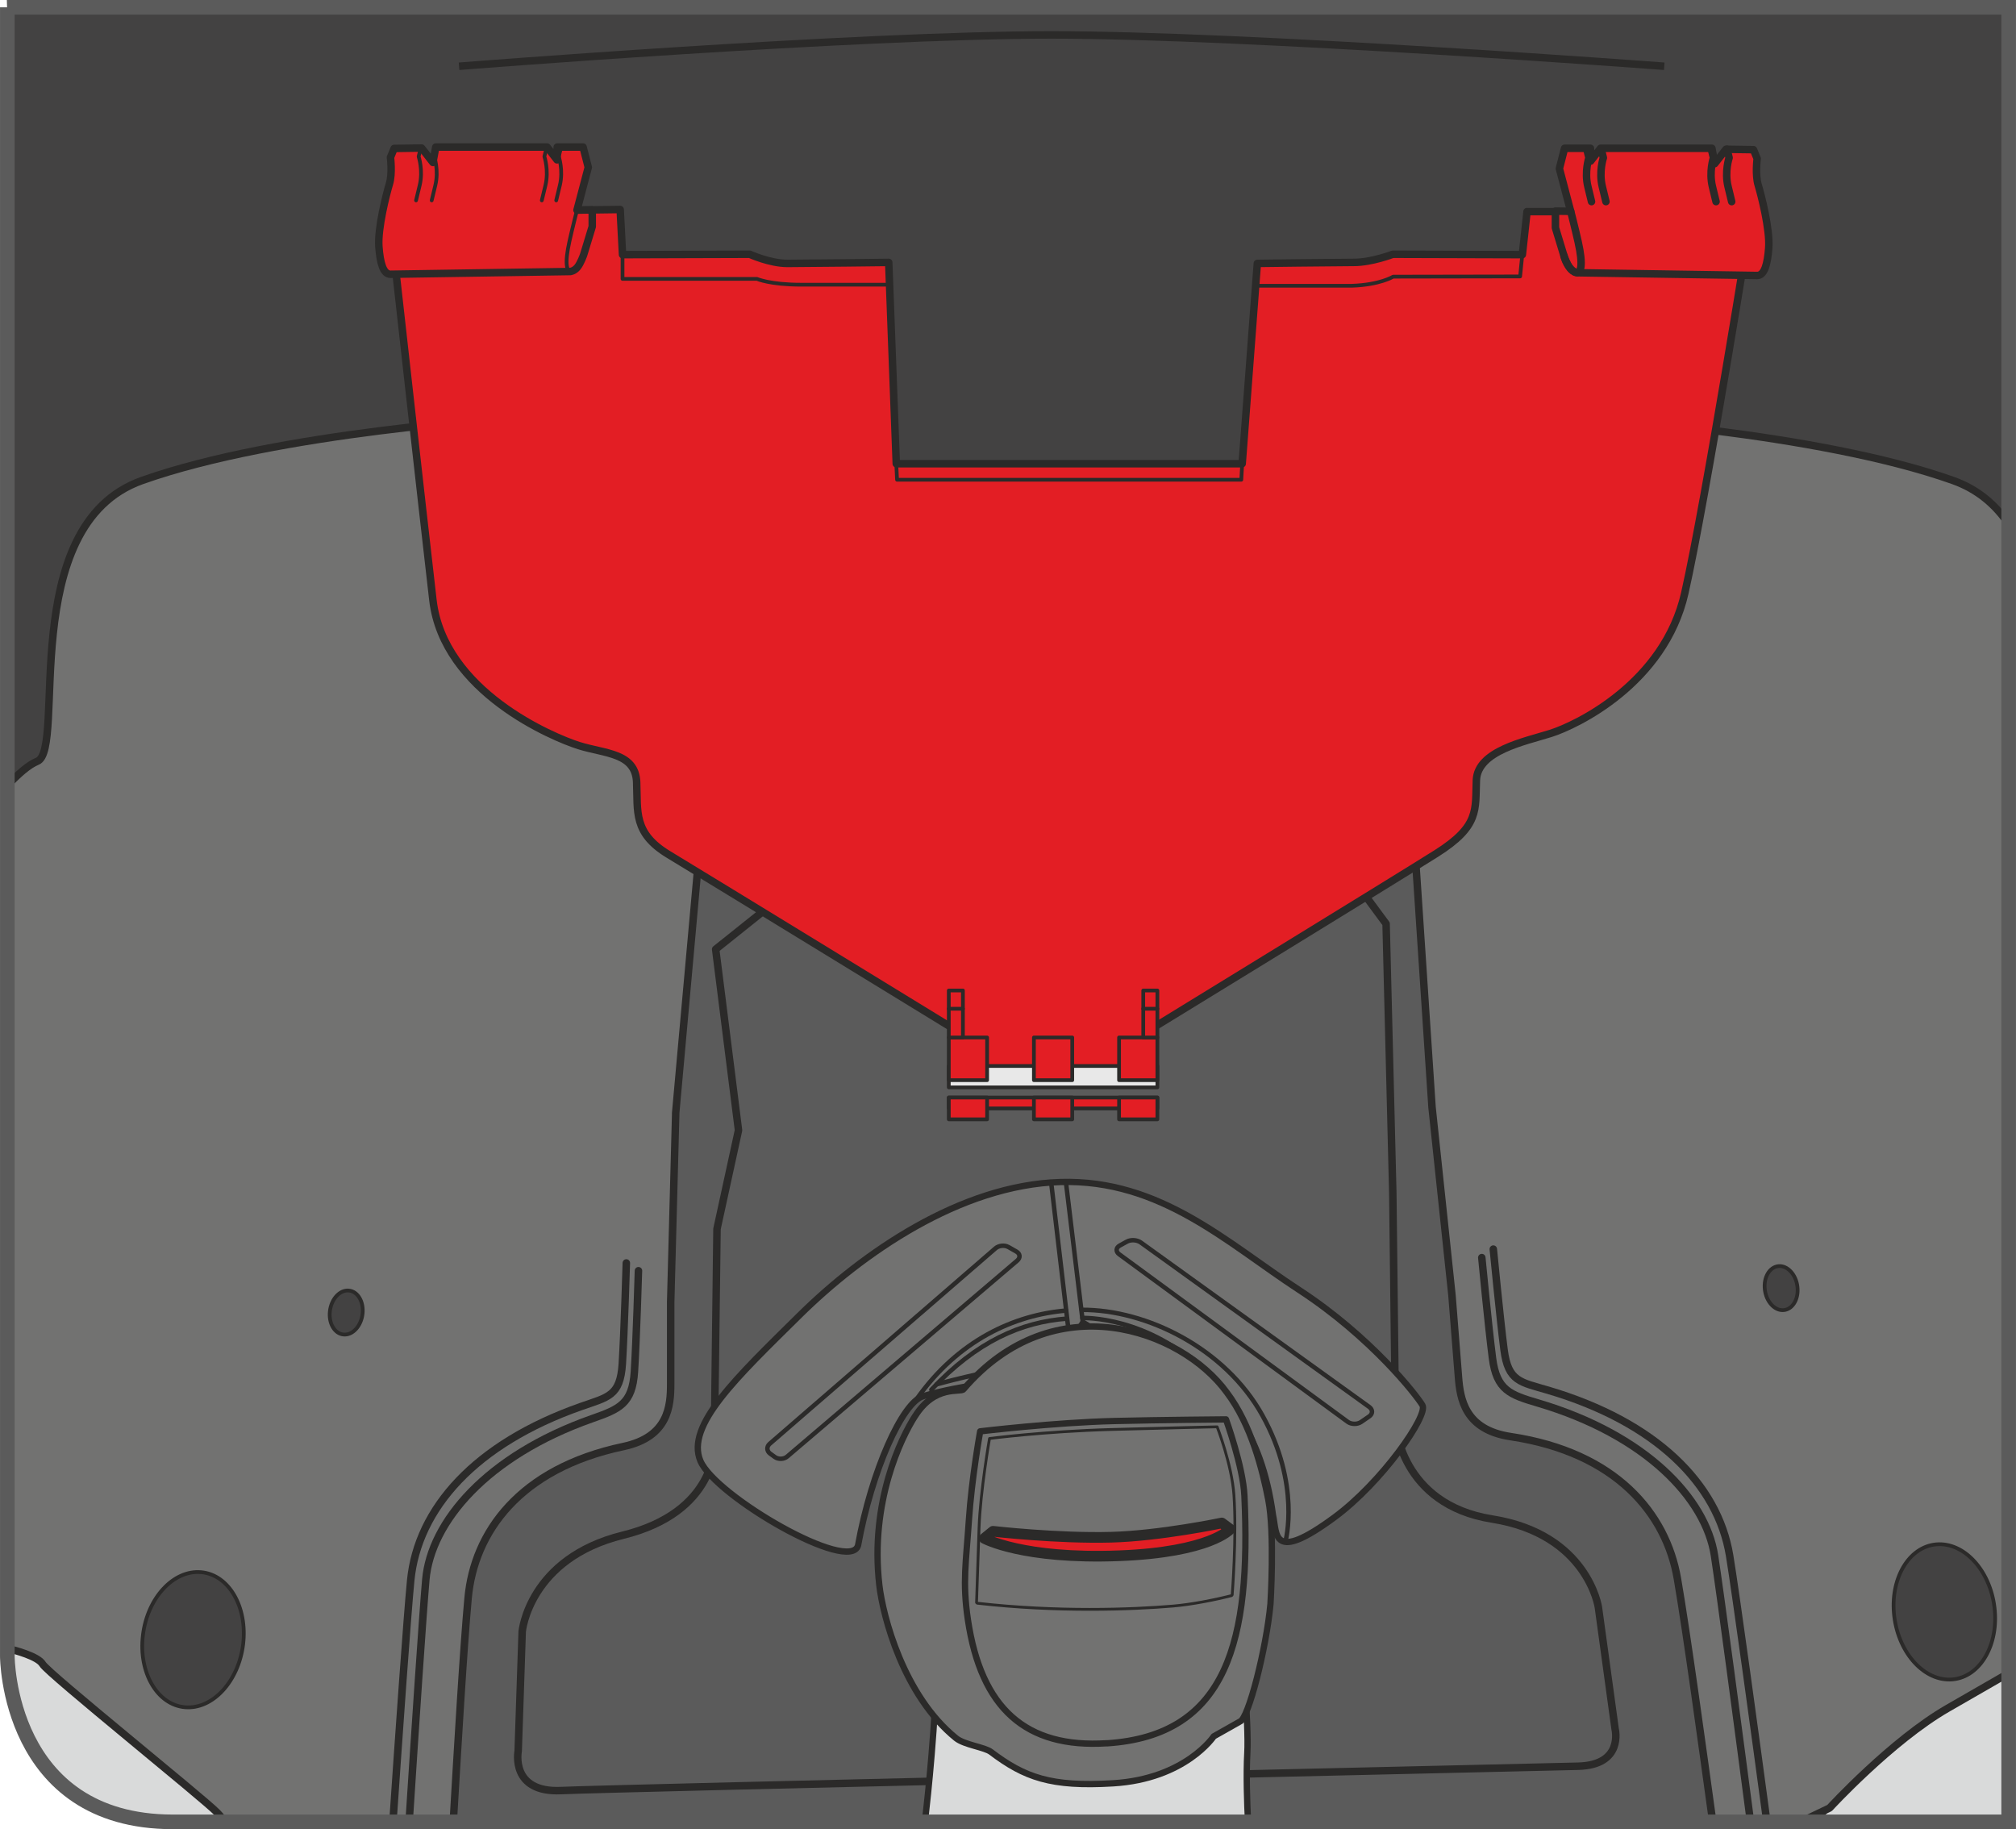 <?xml version="1.0" encoding="UTF-8"?>
<!DOCTYPE svg PUBLIC "-//W3C//DTD SVG 1.1//EN" "http://www.w3.org/Graphics/SVG/1.1/DTD/svg11.dtd">
<!-- Creator: CorelDRAW 2017 -->
<svg xmlns="http://www.w3.org/2000/svg" xml:space="preserve" width="24.338mm" height="22.081mm" version="1.1" style="shape-rendering:geometricPrecision; text-rendering:geometricPrecision; image-rendering:optimizeQuality; fill-rule:evenodd; clip-rule:evenodd"
viewBox="0 0 360.86 327.4"
 xmlns:xlink="http://www.w3.org/1999/xlink">
 <defs>
  <style type="text/css">
   <![CDATA[
    .str7 {stroke:#5B5B5B;stroke-width:2.62;stroke-miterlimit:4}
    .str0 {stroke:#2B2A29;stroke-width:1.34;stroke-miterlimit:4}
    .str5 {stroke:#2B2A29;stroke-width:1.91;stroke-linecap:round;stroke-linejoin:round;stroke-miterlimit:4}
    .str3 {stroke:#2B2A29;stroke-width:0.8;stroke-linecap:round;stroke-linejoin:round;stroke-miterlimit:4}
    .str4 {stroke:#2B2A29;stroke-width:0.5;stroke-linecap:round;stroke-linejoin:round;stroke-miterlimit:4}
    .str1 {stroke:#2B2A29;stroke-width:1.34;stroke-linecap:round;stroke-linejoin:round;stroke-miterlimit:4}
    .str6 {stroke:#2B2A29;stroke-width:0.67;stroke-linecap:round;stroke-linejoin:round;stroke-miterlimit:4}
    .str2 {stroke:#2B2A29;stroke-width:1.13;stroke-linecap:round;stroke-linejoin:round;stroke-miterlimit:4}
    .fil2 {fill:none;fill-rule:nonzero}
    .fil6 {fill:#E8E8E8;fill-rule:nonzero}
    .fil4 {fill:#D9DADA;fill-rule:nonzero}
    .fil0 {fill:#727271;fill-rule:nonzero}
    .fil3 {fill:#5B5B5B;fill-rule:nonzero}
    .fil1 {fill:#434242;fill-rule:nonzero}
    .fil5 {fill:#E31E24;fill-rule:nonzero}
   ]]>
  </style>
 </defs>
 <g id="Слой_x0020_1">
  <path class="fil0" d="M1.31 1.3l0 295.14c0,0 0,29.66 29.65,29.66l0 0 328.59 0 0 -324.8 -358.25 0z"/>
  <path class="fil1" d="M1.31 140.6c1.96,-2.08 3.86,-3.74 5.35,-4.33 5.29,-2.08 -3.92,-42.2 18.76,-50.26 24.53,-8.72 66.38,-11.22 66.38,-11.22l10.94 20.87 175.68 1.87 4.81 -22.74c0,0 41.85,2.49 66.38,11.22 4.41,1.57 7.61,4.35 9.95,7.82l0 -92.53 -358.25 0 0 139.29z"/>
  <path class="fil2 str0" d="M1.31 140.6c1.96,-2.08 3.86,-3.74 5.35,-4.33 5.29,-2.08 -3.92,-42.2 18.76,-50.26 24.53,-8.72 66.38,-11.22 66.38,-11.22l10.94 20.87 175.68 1.87 4.81 -22.74c0,0 41.85,2.49 66.38,11.22 4.41,1.57 7.61,4.35 9.95,7.82"/>
  <path class="fil2 str0" d="M82.17 11.86c0,0 70.71,-5.61 106.06,-5.61 35.35,0 109.67,5.61 109.67,5.61"/>
  <path class="fil3" d="M120.95 199.26l-0.9 33.8 0 14.64c0,3.9 -0.36,9.5 -8.48,11.22 -18.66,3.94 -26.7,15.42 -27.78,27.1 -0.83,9 -1.89,27.06 -2.66,40.08l225.45 0c-1.8,-12.98 -4.63,-33.73 -6.33,-43.55 -2,-11.59 -10.92,-22.57 -29.85,-25.41 -8.23,-1.23 -9.04,-6.8 -9.34,-10.69 -0.31,-3.88 -1.16,-14.61 -1.16,-14.61l-3.57 -33.67 -5.2 -78.22 -122.96 -0.79 -7.23 80.1z"/>
  <path class="fil2 str1" d="M120.95 199.26l-0.9 33.8 0 14.64c0,3.9 -0.36,9.5 -8.48,11.22 -18.66,3.94 -26.7,15.42 -27.78,27.1 -0.83,9 -1.89,27.06 -2.66,40.08m225.45 0c-1.8,-12.98 -4.63,-33.73 -6.33,-43.55 -2,-11.59 -10.92,-22.57 -29.85,-25.41 -8.23,-1.23 -9.04,-6.8 -9.34,-10.69 -0.31,-3.88 -1.16,-14.61 -1.16,-14.61l-3.57 -33.67 -5.2 -78.22 -122.96 -0.79 -7.23 80.1"/>
  <path class="fil2 str1" d="M73.23 326.1c1.02,-15.77 2.44,-37.1 2.99,-43.35 0.9,-10.28 10.85,-22.16 29.76,-28.82 4.87,-1.71 7.21,-2.65 7.58,-8.41 0.36,-5.76 0.72,-18.07 0.72,-18.07"/>
  <path class="fil2 str1" d="M70.33 326.1c1.06,-15.47 2.56,-36.86 3.18,-43.19 1.26,-12.93 11.57,-24.5 30.48,-31.15 4.87,-1.71 7.03,-1.87 7.4,-7.63 0.36,-5.76 0.72,-18.07 0.72,-18.07"/>
  <path class="fil2 str1" d="M313.34 326.1c-2.08,-15.81 -5.39,-40.84 -6.45,-47.68 -1.58,-10.22 -12.3,-21.59 -31.62,-27.3 -4.98,-1.47 -7.38,-2.29 -8.12,-8.02 -0.74,-5.74 -1.91,-18 -1.91,-18"/>
  <path class="fil2 str1" d="M316.27 326.1c-2.07,-15.38 -5.52,-40.69 -6.67,-47.66 -2.12,-12.85 -13.17,-23.89 -32.49,-29.6 -4.97,-1.47 -7.15,-1.52 -7.89,-7.26 -0.74,-5.74 -1.92,-18 -1.92,-18"/>
  <path class="fil2 str1" d="M92.75 313.44c0,0 -1.45,7.48 7.69,7.06 9.14,-0.42 173.88,-4.15 182.06,-4.36 8.18,-0.21 6.61,-6.62 6.61,-6.62l-3 -21.83c0,0 -1.92,-13.08 -19,-15.79 -16.49,-2.61 -17.32,-17.03 -17.32,-17.03l-0.48 -41.33 -1.2 -48.19 -12.27 -16.62 -78.64 -2.08 -29.1 23.26 4.09 32.4 -3.85 17.65 -0.48 38.63c0,0 0.48,12.05 -16.35,16.2 -16.83,4.15 -18.04,17.24 -18.04,17.24l-0.72 21.39"/>
  <path class="fil4" d="M223.4 326.1c-0.17,-3.13 -0.35,-8.48 -0.13,-12.34 0.29,-5.22 -1.01,-19.5 -1.01,-19.5l-7.48 -8.57 -42.29 -3.98c0,0 -3.88,-6.71 -4.6,13.04 -0.55,15.2 -1.7,25.84 -2.33,31.35l57.85 0z"/>
  <path class="fil2 str2" d="M223.4 326.1c-0.17,-3.13 -0.35,-8.48 -0.13,-12.34 0.29,-5.22 -1.01,-19.5 -1.01,-19.5l-7.48 -8.57 -42.29 -3.98c0,0 -3.88,-6.71 -4.6,13.04 -0.55,15.2 -1.7,25.84 -2.33,31.35"/>
  <path class="fil0" d="M227.87 271.24c0.74,3.32 -0.26,8.63 10.97,0.37 8.52,-6.27 16.85,-18.26 15.78,-20.08 -1.06,-1.81 -9.24,-12.27 -22.08,-20.64 -12.83,-8.37 -24.8,-19.85 -42.74,-19.32 -17.94,0.53 -35.49,12.8 -46.7,23.87 -11.2,11.07 -20.41,19.71 -17.73,26.05 2.68,6.33 26.79,20.25 28.22,15.12 2.42,-13.34 7.92,-25.59 11.64,-26.7 13.07,-3.92 38.68,-4.53 49.09,-2.47 4.73,1.95 11.4,8.09 13.55,23.81z"/>
  <path class="fil2 str2" d="M227.87 271.24c0.74,3.32 -0.26,8.63 10.97,0.37 8.52,-6.27 16.85,-18.26 15.78,-20.08 -1.06,-1.81 -9.24,-12.27 -22.08,-20.64 -12.83,-8.37 -24.8,-19.85 -42.74,-19.32 -17.94,0.53 -35.49,12.8 -46.7,23.87 -11.2,11.07 -20.41,19.71 -17.73,26.05 2.68,6.33 26.79,20.25 28.22,15.12 2.42,-13.34 7.92,-25.59 11.64,-26.7 13.07,-3.92 38.68,-4.53 49.09,-2.47 4.73,1.95 11.4,8.09 13.55,23.81"/>
  <path class="fil2 str3" d="M190.85 234.58c-9.26,0.78 -19.34,5.26 -26.85,15.95"/>
  <path class="fil2 str3" d="M230.11 275.83c0,0 2.74,-10.08 -4.14,-22.48 -6.66,-12.02 -20.81,-18.97 -32.36,-18.9"/>
  <polyline class="fil2 str3" points="202.58,246.37 205.33,243.47 193.81,236.55 190.81,211.68 "/>
  <polyline class="fil2 str3" points="198.78,246.33 201.23,243.3 191.19,237.47 188.17,211.77 "/>
  <path class="fil2 str3" d="M214.31 247.44l1.63 -1.68c-3,-1.59 -10.62,-2.29 -10.62,-2.29"/>
  <path class="fil2 str3" d="M201.23 243.3c0,0 -9.54,-0.17 -17.06,0.95 -8.41,1.25 -16.53,3.54 -16.53,3.54"/>
  <path class="fil2 str3" d="M245.08 253.53c0.67,-0.46 0.67,-1.21 0.02,-1.69l-40.91 -29.45c-0.66,-0.47 -1.77,-0.54 -2.48,-0.15l-1.27 0.7c-0.71,0.39 -0.75,1.1 -0.1,1.57l40.89 29.98c0.65,0.48 1.73,0.49 2.39,0.04l1.46 -1"/>
  <path class="fil2 str3" d="M180.5 223.21c-0.68,-0.39 -1.72,-0.28 -2.31,0.23l-40.41 34.98c-0.59,0.51 -0.56,1.31 0.08,1.77l0.83 0.6c0.63,0.46 1.64,0.42 2.23,-0.09l41.16 -35.06c0.6,-0.51 0.53,-1.24 -0.15,-1.62l-1.42 -0.81"/>
  <line class="fil2 str3" x1="193.81" y1="236.55" x2="192.75" y2= "238.2" />
  <path class="fil2 str3" d="M191.01 236.02c-8.23,0.61 -16.21,4.1 -24.3,12.73"/>
  <path class="fil2 str3" d="M215.95 245.76c-10.48,-10.32 -22.2,-9.85 -22.2,-9.85"/>
  <path class="fil0" d="M163.78 253.51c3.59,-5.72 8.18,-4.19 8.69,-4.84 16.12,-18.82 38.92,-10.73 47.12,0.56 4.4,5.79 6.4,13.96 7.42,19.15 1.2,6.09 0.4,18.74 0.4,18.74 -0.75,7.99 -3.95,20.55 -5.46,21.02l-4.69 2.65c0,0 -5.05,7.63 -18.04,8.41 -11.11,0.67 -15.8,-1.05 -21.83,-5.61 -1.14,-0.87 -4.76,-1.26 -6.27,-2.48 -9.41,-7.63 -13.08,-21.82 -13.72,-27.37 -1.72,-14.89 3.9,-26.38 6.37,-30.23z"/>
  <path class="fil2 str2" d="M163.78 253.51c3.59,-5.72 8.18,-4.19 8.69,-4.84 16.12,-18.82 38.92,-10.73 47.12,0.56 4.4,5.79 6.4,13.96 7.42,19.15 1.2,6.09 0.4,18.74 0.4,18.74 -0.75,7.99 -3.95,20.55 -5.46,21.02l-4.69 2.65c0,0 -5.05,7.63 -18.04,8.41 -11.11,0.67 -15.8,-1.05 -21.83,-5.61 -1.14,-0.87 -4.76,-1.26 -6.27,-2.48 -9.41,-7.63 -13.08,-21.82 -13.72,-27.37 -1.72,-14.89 3.9,-26.38 6.37,-30.23"/>
  <path class="fil0" d="M198.15 312.04c21.64,-1.4 25.79,-18.54 24.6,-44.31 -0.24,-5.22 -3.3,-13.67 -3.3,-13.67 0,0 -11.75,0.09 -19.95,0.29 -10.79,0.26 -24.05,1.85 -24.05,1.85 0,0 -1.52,8.39 -2.02,15.89 -0.5,7.51 -1.19,11.05 -0.18,17.82 2.37,15.88 10.33,23.06 24.89,22.12z"/>
  <path class="fil2 str2" d="M198.15 312.04c21.64,-1.4 25.79,-18.54 24.6,-44.31 -0.24,-5.22 -3.3,-13.67 -3.3,-13.67 0,0 -11.75,0.09 -19.95,0.29 -10.79,0.26 -24.05,1.85 -24.05,1.85 0,0 -1.52,8.39 -2.02,15.89 -0.5,7.51 -1.19,11.05 -0.18,17.82 2.37,15.88 10.33,23.06 24.89,22.12"/>
  <path class="fil0" d="M209.99 287.47c-7.41,0.63 -20.79,1.12 -35.07,-0.51l-0.12 -0.12c0,0 0.22,-6.86 0.45,-13.39 0.23,-6.54 1.87,-15.97 1.87,-15.97 0,0 9.74,-1.27 21.7,-1.61 8.96,-0.25 19.05,-0.48 19.05,-0.48 0,0 2.62,6.72 3,12.17 0.52,7.61 -0.31,17.92 -0.31,17.92l-0.11 0.12c-2.96,0.76 -7.16,1.59 -10.46,1.87z"/>
  <path class="fil2 str4" d="M209.99 287.47c-7.41,0.63 -20.79,1.12 -35.07,-0.51l-0.12 -0.12c0,0 0.22,-6.86 0.45,-13.39 0.23,-6.54 1.87,-15.97 1.87,-15.97 0,0 9.74,-1.27 21.7,-1.61 8.96,-0.25 19.05,-0.48 19.05,-0.48 0,0 2.62,6.72 3,12.17 0.52,7.61 -0.31,17.92 -0.31,17.92l-0.11 0.12c-2.96,0.76 -7.16,1.59 -10.46,1.87"/>
  <path class="fil5" d="M220.2 273.71l-1.5 -1.11c0,0 -10.98,2.31 -19.78,2.55 -9.64,0.26 -21.17,-1.06 -21.17,-1.06l-1.56 1.27c0,0 6.83,3.77 24.12,3.11 16.38,-0.63 19.89,-4.76 19.89,-4.76z"/>
  <path class="fil2 str5" d="M220.2 273.71l-1.5 -1.11c0,0 -10.98,2.31 -19.78,2.55 -9.64,0.26 -21.17,-1.06 -21.17,-1.06l-1.56 1.27c0,0 6.83,3.77 24.12,3.11 16.38,-0.63 19.89,-4.76 19.89,-4.76"/>
  <g id="_1597936960">
   <path class="fil5" d="M273.34 37.87l-0.84 7.71 -23.19 -0.07c0,0 -3.79,1.46 -6.96,1.46 -3.16,0 -17.29,0.18 -17.29,0.18l-2.71 35.85 -61.92 0 -1.35 -36.03c0,0 -14.97,0.18 -18.13,0.18 -3.16,0 -6.75,-1.64 -6.75,-1.64l-22.77 0.07 -0.42 -8.08 -41.11 0.55 0.63 7.65c0,0 5.06,45.34 6.96,61.72 1.9,16.39 21.5,24.58 26.14,26.04 4.64,1.46 10.12,1.27 10.33,6.55 0.21,5.28 -0.63,9.1 5.69,12.93 7.91,4.78 51.23,31.32 51.23,31.32l0.63 2.37 3.58 7.1 13.49 0 17.29 -1.09 -0.21 -4.01 0.84 -4.73c0,0 42.8,-26.22 50.6,-31.13 7.8,-4.92 6.96,-7.83 7.17,-13.11 0.21,-5.28 8.64,-6.92 13.28,-8.38 4.64,-1.46 20.37,-8.96 24.03,-25.12 3.79,-16.75 12.02,-68.28 12.02,-68.28l-40.27 0z"/>
   <path class="fil2 str1" d="M273.34 37.87l-0.84 7.71 -23.19 -0.07c0,0 -3.79,1.46 -6.96,1.46 -3.16,0 -17.29,0.18 -17.29,0.18l-2.71 35.85 -61.92 0 -1.35 -36.03c0,0 -14.97,0.18 -18.13,0.18 -3.16,0 -6.75,-1.64 -6.75,-1.64l-22.77 0.07 -0.42 -8.08 -41.11 0.55 0.63 7.65c0,0 5.06,45.34 6.96,61.72 1.9,16.39 21.5,24.58 26.14,26.04 4.64,1.46 10.12,1.27 10.33,6.55 0.21,5.28 -0.63,9.1 5.69,12.93 7.91,4.78 51.23,31.32 51.23,31.32l0.63 2.37 3.58 7.1 13.49 0 17.29 -1.09 -0.21 -4.01 0.84 -4.73c0,0 42.8,-26.22 50.6,-31.13 7.8,-4.92 6.96,-7.83 7.17,-13.11 0.21,-5.28 8.64,-6.92 13.28,-8.38 4.64,-1.46 20.37,-8.96 24.03,-25.12 3.79,-16.75 12.02,-68.28 12.02,-68.28l-40.27 0z"/>
   <path class="fil2 str6" d="M224.93 51.15l17.05 0c5.06,-0.17 7.39,-1.63 7.39,-1.63 6.75,0 22.73,-0.04 22.73,-0.04l0.39 -3.9"/>
   <path class="fil2 str6" d="M111.43 45.58l0 4.34 24.07 0c0,0 2.32,1.04 7.92,1.04l15.71 0"/>
   <polyline class="fil2 str6" points="160.43,83 160.57,85.87 222.19,85.87 222.35,83 "/>
   <path class="fil5" d="M69.9 49.09l32.17 -0.49c0,0 0.68,-0.04 1.28,-0.76 0.6,-0.72 1.13,-2.26 1.13,-2.26l1.53 -5.03 0 -2.98 -2.73 0.04 2.02 -7.66 -0.93 -3.63 -4.63 0 -0.04 2.29 -1.77 -2.29 -19.93 0 -0.51 2.76 -2.02 -2.58 -4.92 0.07 -0.66 1.6c0,0 0.37,2.9 -0.18,4.72 -0.55,1.82 -2.13,7.97 -1.89,11.26 0.21,2.87 0.76,4.94 2.07,4.94z"/>
   <path class="fil2 str1" d="M69.9 49.09l32.17 -0.49c0,0 0.68,-0.04 1.28,-0.76 0.6,-0.72 1.13,-2.26 1.13,-2.26l1.53 -5.03 0 -2.98 -2.73 0.04 2.02 -7.66 -0.93 -3.63 -4.63 0 -0.04 2.29 -1.77 -2.29 -19.93 0 -0.51 2.76 -2.02 -2.58 -4.92 0.07 -0.66 1.6c0,0 0.37,2.9 -0.18,4.72 -0.55,1.82 -2.13,7.97 -1.89,11.26 0.21,2.87 0.76,4.94 2.07,4.94z"/>
   <path class="fil2 str6" d="M103.28 37.61c0,0 -0.76,2.95 -1.33,5.48 -1.93,8.61 2,5.17 2.53,2.49"/>
   <path class="fil2 str6" d="M75.31 26.5l-0.38 1.52c0,0 0.84,2.47 0.19,5.16l-0.65 2.69"/>
   <path class="fil2 str6" d="M78.11 26.5l-0.38 1.52c0,0 0.84,2.47 0.19,5.16l-0.65 2.69"/>
   <path class="fil2 str6" d="M97.82 26.5l-0.38 1.52c0,0 0.84,2.47 0.19,5.16l-0.65 2.69"/>
   <path class="fil2 str6" d="M100.4 26.5l-0.38 1.52c0,0 0.84,2.47 0.19,5.16l-0.65 2.69"/>
   <path class="fil5" d="M314.54 49.31l-32.17 -0.49c0,0 -0.69,-0.04 -1.29,-0.76 -0.6,-0.72 -1.13,-2.26 -1.13,-2.26l-1.53 -5.03 0 -2.98 2.73 0.04 -2.02 -7.66 0.93 -3.63 4.63 0 0.04 2.29 1.77 -2.29 19.93 0 0.5 2.76 2.02 -2.58 4.92 0.07 0.66 1.6c0,0 -0.37,2.91 0.18,4.72 0.55,1.82 2.13,7.97 1.89,11.26 -0.21,2.87 -0.76,4.94 -2.07,4.94z"/>
   <path class="fil2 str1" d="M314.54 49.31l-32.17 -0.49c0,0 -0.69,-0.04 -1.29,-0.76 -0.6,-0.72 -1.13,-2.26 -1.13,-2.26l-1.53 -5.03 0 -2.98 2.73 0.04 -2.02 -7.66 0.93 -3.63 4.63 0 0.04 2.29 1.77 -2.29 19.93 0 0.5 2.76 2.02 -2.58 4.92 0.07 0.66 1.6c0,0 -0.37,2.91 0.18,4.72 0.55,1.82 2.13,7.97 1.89,11.26 -0.21,2.87 -0.76,4.94 -2.07,4.94z"/>
   <path class="fil2 str1" d="M281.16 37.83c0,0 0.76,2.95 1.33,5.48 1.93,8.61 -2,5.17 -2.53,2.49"/>
   <path class="fil2 str1" d="M309.13 26.72l0.38 1.52c0,0 -0.84,2.47 -0.19,5.16l0.65 2.69"/>
   <path class="fil2 str1" d="M306.33 26.72l0.38 1.52c0,0 -0.84,2.47 -0.19,5.16l0.65 2.69"/>
   <path class="fil2 str1" d="M286.62 26.72l0.38 1.52c0,0 -0.84,2.47 -0.19,5.16l0.65 2.69"/>
   <path class="fil2 str1" d="M284.04 26.72l0.38 1.52c0,0 -0.84,2.47 -0.19,5.16l0.65 2.69"/>
   <polygon class="fil6" points="207.17,190.8 169.83,190.8 169.83,194.63 207.17,194.63 "/>
   <polygon class="fil2 str6" points="207.17,190.8 169.83,190.8 169.83,194.63 207.17,194.63 "/>
   <polygon class="fil5" points="207.17,196.45 169.83,196.45 169.83,198.4 207.17,198.4 "/>
   <polygon class="fil2 str6" points="207.17,196.45 169.83,196.45 169.83,198.4 207.17,198.4 "/>
   <polygon class="fil5" points="176.69,185.7 169.83,185.7 169.83,193.34 176.69,193.34 "/>
   <polygon class="fil2 str6" points="176.69,185.7 169.83,185.7 169.83,193.34 176.69,193.34 "/>
   <polygon class="fil5" points="169.83,200.35 176.69,200.35 176.69,196.45 169.83,196.45 "/>
   <polygon class="fil2 str6" points="169.83,200.35 176.69,200.35 176.69,196.45 169.83,196.45 "/>
   <polygon class="fil5" points="185.07,200.35 191.93,200.35 191.93,196.45 185.07,196.45 "/>
   <polygon class="fil2 str6" points="185.07,200.35 191.93,200.35 191.93,196.45 185.07,196.45 "/>
   <polygon class="fil5" points="191.93,185.7 185.07,185.7 185.07,193.34 191.93,193.34 "/>
   <polygon class="fil2 str6" points="191.93,185.7 185.07,185.7 185.07,193.34 191.93,193.34 "/>
   <polygon class="fil5" points="207.17,185.7 200.31,185.7 200.31,193.34 207.17,193.34 "/>
   <polygon class="fil2 str6" points="207.17,185.7 200.31,185.7 200.31,193.34 207.17,193.34 "/>
   <polygon class="fil5" points="200.31,200.35 207.17,200.35 207.17,196.45 200.31,196.45 "/>
   <polygon class="fil2 str6" points="200.31,200.35 207.17,200.35 207.17,196.45 200.31,196.45 "/>
   <polygon class="fil5" points="172.36,177.29 169.83,177.29 169.83,185.7 172.36,185.7 "/>
   <polygon class="fil2 str6" points="172.36,177.29 169.83,177.29 169.83,185.7 172.36,185.7 "/>
   <polygon class="fil5" points="207.17,177.29 204.64,177.29 204.64,185.7 207.17,185.7 "/>
   <polygon class="fil2 str6" points="207.17,177.29 204.64,177.29 204.64,185.7 207.17,185.7 "/>
   <line class="fil2 str6" x1="169.83" y1="180.56" x2="172.36" y2= "180.56" />
   <line class="fil2 str6" x1="204.64" y1="180.56" x2="207.17" y2= "180.56" />
  </g>
  <path class="fil4" d="M1.31 295.05c1.35,0.32 5.5,1.42 6.31,2.81 0.96,1.66 28.86,24.09 31.26,26.59 0.54,0.56 0.98,1.12 1.35,1.65l-9.26 0 0 0c-29.65,0 -29.65,-29.66 -29.65,-29.66l0 -1.39zm320.99 31.05c2.94,-1.42 5.19,-2.48 5.19,-2.48 0,0 11.06,-12.05 21.16,-17.86l10.91 -6.28 0 26.63 -37.26 0z"/>
  <path class="fil2 str1" d="M1.31 295.05c1.35,0.32 5.5,1.42 6.31,2.81 0.96,1.66 28.86,24.09 31.26,26.59 0.54,0.56 0.98,1.12 1.35,1.65m282.07 0c2.94,-1.42 5.19,-2.48 5.19,-2.48 0,0 11.06,-12.05 21.16,-17.86l10.91 -6.28"/>
  <path class="fil1" d="M25.58 292.69c0.8,-6.68 5.47,-11.72 10.42,-11.28 4.96,0.44 8.32,6.22 7.52,12.89 -0.81,6.67 -5.47,11.72 -10.43,11.28 -4.95,-0.44 -8.32,-6.22 -7.51,-12.89z"/>
  <path class="fil2 str6" d="M25.58 292.69c0.8,-6.68 5.47,-11.72 10.42,-11.28 4.96,0.44 8.32,6.22 7.52,12.89 -0.81,6.67 -5.47,11.72 -10.43,11.28 -4.95,-0.44 -8.32,-6.22 -7.51,-12.89"/>
  <path class="fil1" d="M59.05 234.67c0.26,-2.17 1.78,-3.82 3.39,-3.67 1.61,0.15 2.71,2.02 2.45,4.2 -0.26,2.17 -1.78,3.82 -3.39,3.67 -1.61,-0.14 -2.71,-2.02 -2.45,-4.19z"/>
  <path class="fil2 str6" d="M59.05 234.67c0.26,-2.17 1.78,-3.82 3.39,-3.67 1.61,0.15 2.71,2.02 2.45,4.2 -0.26,2.17 -1.78,3.82 -3.39,3.67 -1.61,-0.14 -2.71,-2.02 -2.45,-4.19"/>
  <path class="fil1" d="M321.74 230.3c-0.26,-2.17 -1.78,-3.82 -3.39,-3.67 -1.61,0.15 -2.71,2.02 -2.45,4.2 0.26,2.17 1.78,3.82 3.39,3.67 1.61,-0.15 2.71,-2.02 2.45,-4.2z"/>
  <path class="fil2 str6" d="M321.74 230.3c-0.26,-2.17 -1.78,-3.82 -3.39,-3.67 -1.61,0.15 -2.71,2.02 -2.45,4.2 0.26,2.17 1.78,3.82 3.39,3.67 1.61,-0.15 2.71,-2.02 2.45,-4.2"/>
  <path class="fil1" d="M357.01 287.71c-0.8,-6.67 -5.47,-11.72 -10.43,-11.28 -4.95,0.44 -8.32,6.22 -7.51,12.89 0.81,6.67 5.47,11.72 10.43,11.28 4.96,-0.44 8.32,-6.22 7.51,-12.89z"/>
  <path class="fil2 str6" d="M357.01 287.71c-0.8,-6.67 -5.47,-11.72 -10.43,-11.28 -4.95,0.44 -8.32,6.22 -7.51,12.89 0.81,6.67 5.47,11.72 10.43,11.28 4.96,-0.44 8.32,-6.22 7.51,-12.89"/>
  <path class="fil2 str6" d="M327.48 323.61c0,0 -0.9,0.92 -2.51,2.48"/>
  <path class="fil2 str7" d="M1.31 1.31l0 295.14c0,0 0,29.65 29.65,29.65l328.59 0 0 -324.79 -358.25 0z"/>
 </g>
</svg>
